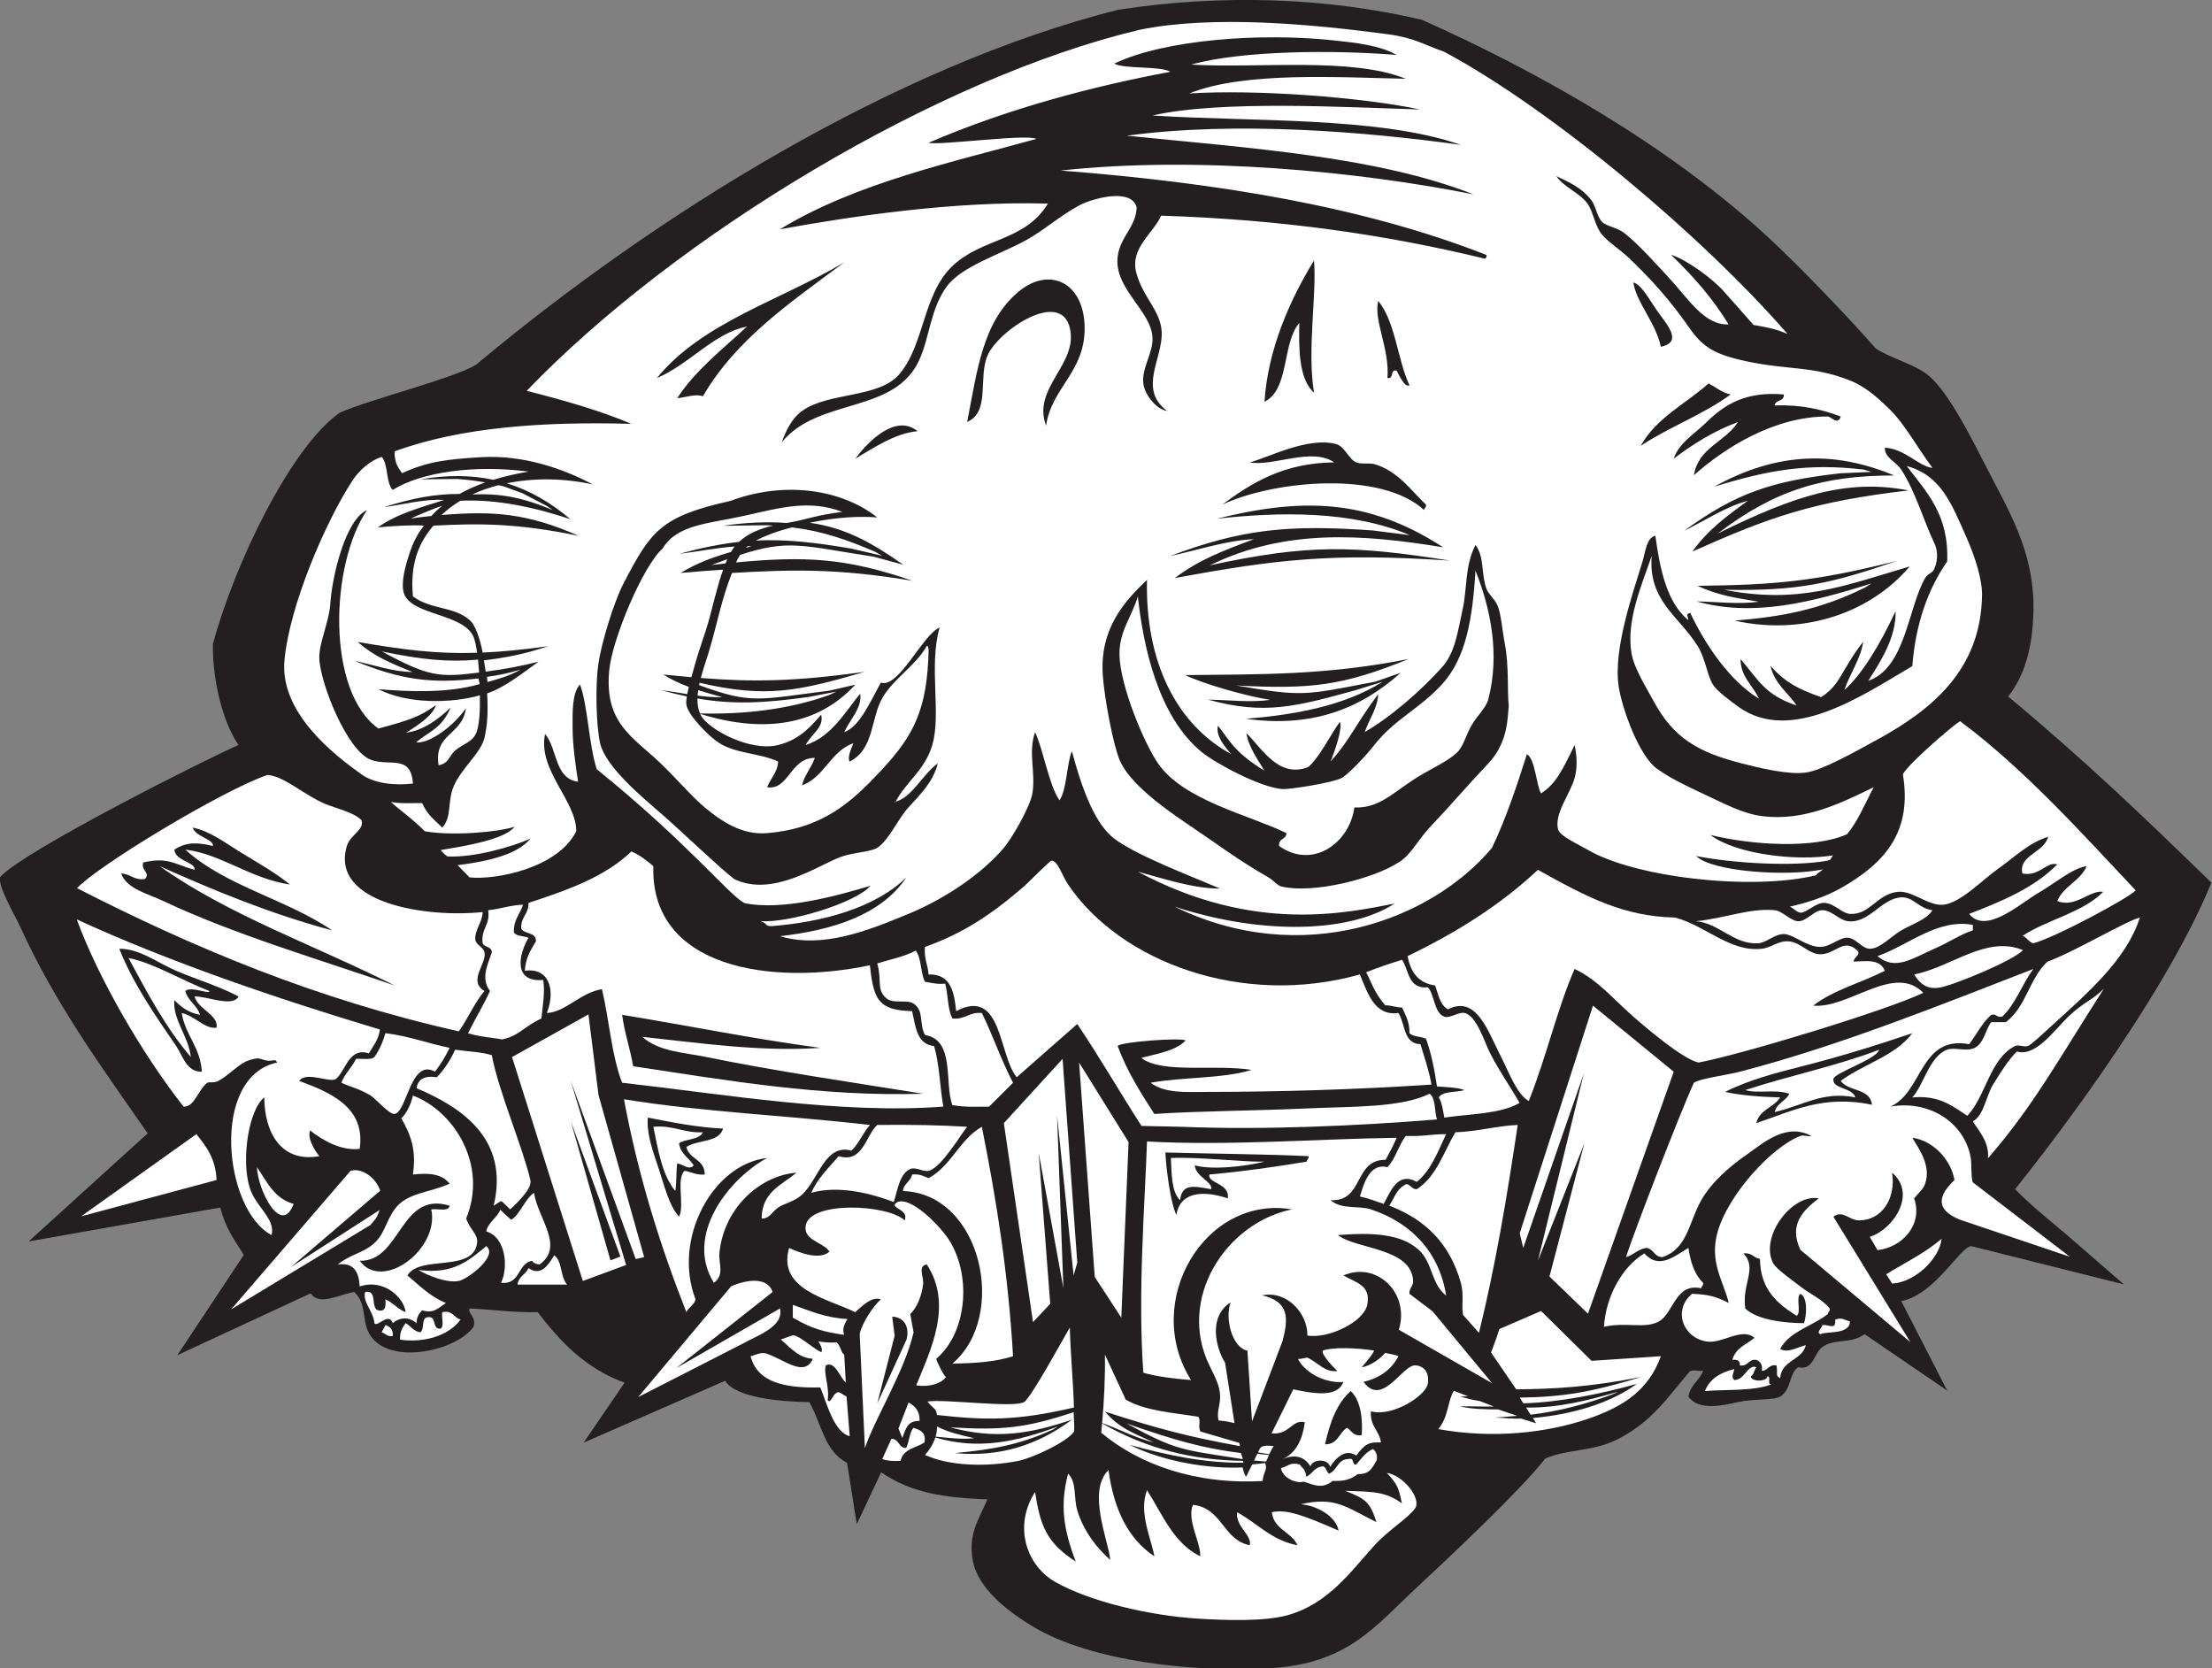 <?xml version="1.0" encoding="UTF-8" standalone="no"?>
<svg
   xmlns:dc="http://purl.org/dc/elements/1.1/"
   xmlns:cc="http://creativecommons.org/ns#"
   xmlns:rdf="http://www.w3.org/1999/02/22-rdf-syntax-ns#"
   xmlns:svg="http://www.w3.org/2000/svg"
   xmlns="http://www.w3.org/2000/svg"
   viewBox="0 0 786.813 593.413"
   height="593.413"
   width="786.813"
   xml:space="preserve"
   id="svg2"
   version="1.1"><rect x="0" y="0" width="786.813" height="593.413" fill="#808080" stroke="none"/><defs
     id="defs6" /><g
     transform="matrix(1.333,0,0,-1.333,0,593.413)"
     id="g10"><g
       transform="scale(0.1)"
       id="g12"><path
         id="path14"
         style="fill:#231f20;fill-opacity:1;fill-rule:evenodd;stroke:none"
         d="m 5377.07,1278.73 c 39.71,-40.34 75.66,-69.6 127.32,-112.64 l 163.15,-141.46 -408.01,102.3 C 5227.21,1120.85 5163.89,998.516 5073.44,980 l 122.5,-238.594 -220.43,150.449 c -36.39,-26.679 -80.92,-11.203 -112.64,-34.289 -23.03,-16.746 -23.44,-62.91 -63.67,-53.855 -25.06,-12.41 -17.62,-59.285 -48.97,-78.359 -17.42,-10.606 -71.05,-5.489 -112.63,-14.688 -38.95,-8.621 -104.57,-24.629 -132.23,14.688 4.86,31.054 29.38,42.461 39.18,68.566 -12.01,-1.273 -26.78,4.043 -35.68,-1.488 C 4447.91,720.723 4410.35,661.379 4321.21,613.809 4252.7,577.246 4183.57,586.66 4123.4,559.969 4055.45,472.684 3852.13,282.422 3780.61,216.047 3669.77,113.223 3597.13,12.422 3388.83,0.574 3177.89,-11.426 2910.84,20.234 2758.97,110.184 c -68.5,40.57 -150.33,103.078 -163.48,179.32 -12.22,70.801 16.36,106.582 39.17,161.609 -110.46,4.032 -203.63,16.414 -283.29,72.371 l -65.15,-138.57 -25.89,163.457 c -61.03,32.012 -67.16,102.77 -100.69,162.293 -71.11,0.703 -198.49,10.938 -224.23,57.02 L 1557.27,602.402 1666.71,762.52 c -103.2,37.168 -171.03,108.535 -231.85,188.105 -64.99,-1.328 -120.31,7.012 -181.19,9.785 -9.08,-9.394 19.26,-22.93 9.79,-48.965 -44.59,-63.738 -220.3,-103.269 -274.237,-24.492 -26.91,39.309 -7.043,82.324 -44.078,117.537 -42.942,-7.842 -93.973,-37.779 -116.122,-3.58 L 473.129,835.762 650.559,1103.2 c -27.942,45.52 -47.332,68.68 -62.903,126.56 L 76.25,1139.28 394.07,1427.64 C 272.754,1602.31 147.969,1772 53.871,1979.01 39.762,2010.05 -5.09,2084.63 0,2111.24 c 62.262,70.41 563.668,321.99 636.625,352.6 -41.023,58.68 -69.812,169.93 -68.555,269.34 59.059,218.6 209.114,526 337.903,617.04 76.632,35.38 338.627,100.68 371.367,134.13 469.93,392.06 1106.82,790.01 1705.88,941.22 278.26,42.68 556.55,33 810.98,-26.64 319.92,-142.75 658.28,-336.95 916.85,-573.69 89.65,-82.06 222.27,-221.22 293.99,-302.97 36,-24.81 101.13,-41.74 136.97,-69.21 51.47,-39.43 109.3,-151.51 151.82,-235.06 63.32,-124.46 135.47,-235.03 132.21,-396.67 -2.04,-100.58 -24.46,-173.61 -67.41,-228.13 204.12,-169.75 359.48,-318.69 542.42,-496.65 -135.03,-329.46 -475.85,-758.2 -523.98,-817.82 v 0" /><path
         id="path16"
         style="fill:#ffffff;fill-opacity:1;fill-rule:evenodd;stroke:none"
         d="m 3614.1,2297.34 c -13.08,-96.25 -112.56,-165.95 -200.78,-102.85 -2.75,20.72 19.24,16.67 19.57,34.28 -103.09,49.91 -274.16,86.96 -342.79,186.09 -37.44,54.09 -101.15,207.44 -102.83,288.94 -1.35,63.88 32.71,100.98 48.96,156.7 14.26,-130.72 53.16,-320.08 171.41,-416.25 35.19,-28.62 158.1,-95.24 215.47,-97.95 20.17,-0.95 133.35,16.97 156.71,29.39 17.25,9.18 64.24,58.54 86.78,87.4 55.29,70.8 122.38,97.3 182.7,164.33 63.43,70.51 80.09,175.53 88,301.64 40.69,-102.56 65.22,-222.74 34.28,-342.79 -5.86,-22.74 -28.36,-42.11 -44.06,-68.56 -16.11,-27.12 -21.52,-55.92 -39.18,-73.46 -25.29,-25.12 -74.32,-44.96 -117.54,-73.46 -56.52,-37.27 -94.43,-76.55 -156.7,-73.45 v 0" /><path
         id="path18"
         style="fill:#ffffff;fill-opacity:1;fill-rule:evenodd;stroke:none"
         d="m 4407.44,2968.24 c -9.69,-119.7 72.58,-160.03 122.42,-239.96 22.64,-36.3 25.43,-82.37 44.07,-107.73 10.09,-13.75 42.75,-38.66 63.67,-53.87 140.86,-102.47 332.24,29.65 465.23,107.73 9.14,114.91 42.35,205.78 93.05,279.14 5.25,126.06 -55.96,185.64 -107.74,254.65 91.66,-25.36 119.18,-99.45 161.61,-195.89 21.27,-48.36 39.55,-107.68 39.18,-146.9 -2,-201.27 -135.32,-308.2 -279.14,-386.88 -64.95,-35.54 -148.62,-82.59 -191,-88.15 -47.93,-6.29 -123.87,12.29 -171.41,24.48 -117.85,30.25 -181.83,68.08 -235.06,166.51 -20.7,38.31 -52.05,87.6 -58.77,127.33 -14.76,87.32 27.35,182.33 53.89,259.54 v 0" /><path
         id="path20"
         style="fill:#ffffff;fill-opacity:1;fill-rule:evenodd;stroke:none"
         d="m 5710.08,2003.51 c -35.33,-111.84 -139.81,-201.41 -230.18,-284.04 -22.32,-20.42 -60.68,-56.36 -68.55,-58.76 -10.69,-3.27 -25.45,4.4 -34.28,0 -67.38,-33.52 -77.54,-133.45 -127.32,-186.09 -39.75,25.56 -75,55.59 -146.92,48.97 29.92,31.47 45.55,110 93.05,127.33 21.05,7.67 50.21,-6.28 73.46,4.89 24.98,11.99 29.2,50.25 44.06,68.55 13.06,0 26.13,0 39.18,0 54.9,42.11 62.48,116.91 110.99,161.61 69.14,24.6 207.8,107.62 246.51,117.54 v 0" /><path
         id="path22"
         style="fill:#ffffff;fill-opacity:1;fill-rule:evenodd;stroke:none"
         d="m 5614.34,1814.23 c -121.08,-188.85 -189.44,-315.2 -309.57,-452.98 4.39,44.16 -28.19,77.44 -40.34,98.67 28.93,14.38 35.92,68.95 53.87,97.95 21.62,34.91 42.6,68.13 63.67,88.15 50.43,-15.04 100.1,57.53 137.11,93.04 40.39,38.75 67.15,45.47 95.26,75.17 v 0" /><path
         id="path24"
         style="fill:#ffffff;fill-opacity:1;fill-rule:evenodd;stroke:none"
         d="m 5132.21,1802.72 c -97.13,-46.74 -480.32,-163.23 -599.5,-186.09 -40.15,7.26 -142.24,94.37 -174.25,122.43 -55.12,48.33 -94.28,97.52 -156.7,127.33 -45.35,-102.63 -76.86,-239.84 -122.44,-352.6 -32.93,20.09 -51.06,73.7 -78.36,127.32 -31.8,62.52 -62.72,155.5 -137.11,117.54 -21.39,11.26 -25.82,39.49 -34.28,63.66 -44.49,6.13 -65.78,35.43 -73.46,78.35 130.04,62.58 248.38,136.87 347.7,230.17 132.44,-73.82 228.42,-124.2 365.78,-127.32 81.15,-21.13 147.58,-93.06 231.68,-83.26 26.72,3.13 44.69,22.75 73.46,19.59 31.5,-3.45 52.56,-34.54 83.24,-34.27 40.45,0.35 62.67,45 97.95,9.79 10.84,-10.77 -8.6,-16.27 -9.81,-29.39 25.59,-0.16 70.16,10.05 83.27,-24.48 -62.49,-32.21 -137.92,-51.46 -191,-93.04 95.82,-8.47 215.98,113.89 293.83,34.27 v 0" /><path
         id="path26"
         style="fill:#ffffff;fill-opacity:1;fill-rule:evenodd;stroke:none"
         d="m 5014.69,1650.92 c -7.76,-26.2 -120.74,-61.52 -122.44,-78.37 -2.74,-27.14 50.17,-21.73 58.77,-48.96 -86.78,17.67 -139.26,-21.59 -215.47,-39.18 5.41,23.96 29.72,29.04 39.18,48.97 -38.97,13.1 -83.34,-0.46 -117.54,9.8 116.64,38.42 245.54,64.59 357.5,107.74 v 0" /><path
         id="path28"
         style="fill:#ffffff;fill-opacity:1;fill-rule:evenodd;stroke:none"
         d="m 4280.1,911.445 c 4.35,77.473 46.46,159.085 107.73,195.895 39.36,-43.93 79.9,-7.46 117.54,14.67 5.68,-38.37 16.68,-71.47 39.18,-93.05 1.39,-7.89 -4.63,-8.42 -4.88,-14.67 -69.08,15.33 -73.3,-65.767 -112.64,-88.157 -37.15,-21.121 -89.41,-0.918 -146.93,-14.688 v 0" /><path
         id="path30"
         style="fill:#ffffff;fill-opacity:1;fill-rule:evenodd;stroke:none"
         d="m 4237.38,946.531 -102.75,99.169 93.1,355.46 -123.92,-313.42 122.42,499.51 -161.6,-465.24 -9.34,39.1 195.43,607.34 215.47,-176.31 -228.81,-645.609 v 0" /><path
         id="path32"
         style="fill:#ffffff;fill-opacity:1;fill-rule:evenodd;stroke:none"
         d="m 3854.06,1469.72 c -3.53,19.31 -6.07,39.62 -14.7,53.87 11.42,17.96 46.23,12.54 68.57,19.59 -20.08,7.65 -48.07,7.43 -73.46,9.79 -6.77,45.47 -15.35,89.13 -29.39,127.32 -13.4,6.18 -34.36,4.83 -44.06,14.69 0.82,30.23 -10.81,47.98 -19.59,68.57 -16.33,0 -28.77,5.84 -45.08,5.84 -30.1,35.09 -37.56,63.6 -50.94,88.15 30.02,11.8 60.98,22.67 96.02,33.33 18.51,-28.81 15.97,-78.69 68.55,-73.46 18.11,-18.13 16.21,-68.42 44.08,-78.35 14.92,-5.32 37.8,13.11 53.87,9.8 32.66,-6.75 53.63,-79.09 68.55,-107.75 28.93,-55.57 52.56,-86.45 78.36,-132.22 -50.33,-29.65 -131.05,-28.93 -200.78,-39.17 v 0" /><path
         id="path34"
         style="fill:#ffffff;fill-opacity:1;fill-rule:evenodd;stroke:none"
         d="m 4049.94,1450.13 c -29.31,-195.95 -59.04,-373.83 -103.4,-554.747 l -42.63,48.055 c -4.61,28.945 3.14,53.652 -5.78,85.522 -29.46,105.29 -95.53,169.61 -191,205.69 12.44,18.6 19.1,42.93 39.18,53.87 12.69,12.11 18.22,-10.57 34.3,-9.79 51.91,32.97 71.42,98.32 102.83,151.81 59.86,2.17 112.85,17.53 166.5,19.59 v 0" /><path
         id="path36"
         style="fill:#ffffff;fill-opacity:1;fill-rule:evenodd;stroke:none"
         d="m 3858.95,1425.64 c -22.15,-46.4 -40.16,-96.96 -78.34,-127.32 -51.2,28.24 -69.85,-25.56 -88.17,-58.77 -21.15,6.58 -40.51,15 -63.65,19.59 11.44,38.46 27.5,89.73 73.46,78.35 21.83,22.24 29.59,58.56 48.96,83.25 49.9,-1.48 63.44,4.67 107.74,4.9 v 0" /><path
         id="path38"
         style="fill:#ffffff;fill-opacity:1;fill-rule:evenodd;stroke:none"
         d="m 3834.47,1464.82 c -209.61,-16.94 -461.5,-28.59 -680.72,-19.59 l -107.73,2.3 c -58.7,91.36 -114.93,188.36 -171.39,271.94 l -161.61,-142.01 c -48.62,58.18 -38.43,241.54 -161.6,176.29 -5.31,51.82 -14.53,99.73 -73.46,97.95 -2.14,25.6 -12.6,42.9 -9.8,73.46 103.89,37.05 177.72,86.85 264.45,161.6 9.68,8.34 68.72,68.56 73.46,68.56 16.84,0 27.42,-39.01 44.07,-63.67 139.51,-206.6 464.61,-328.31 778.65,-239.95 20.59,-49.18 38.61,-111.7 102.83,-102.84 18.56,-28.78 12.7,-81.97 58.77,-83.25 10.39,-35.31 22.6,-68.81 29.38,-107.74 -200.81,-13.29 -402.21,-19.44 -602.35,-19.59 -48.24,-0.04 -109.53,-4.86 -146.91,24.48 85.49,15.72 192.01,10.42 269.33,34.29 -97.46,15.69 -238.92,-10.99 -294.41,31.97 31.62,9.42 90.55,16.83 118.12,46.38 -7.92,8.35 -173.06,-2.98 -181.19,-14.69 25.18,-67.88 61.47,-124.62 97.95,-181.2 117.35,7.9 265.69,8.3 406.47,14.7 119.92,5.45 250.49,1.28 328.1,39.17 16.76,-12.62 12.39,-46.38 19.59,-68.56 v 0" /><path
         id="path40"
         style="fill:#ffffff;fill-opacity:1;fill-rule:evenodd;stroke:none"
         d="m 2761.99,470.691 c 13.42,-85.418 28.18,-134.07 108.56,-185.437 -32.73,85.488 -42.58,150.437 -20.41,234.414 23.7,-23.027 14.4,-64.406 24.49,-97.941 16.58,-55.125 52.51,-101.082 88.14,-132.223 -5.53,53.582 -62.38,182.476 -4.89,239.961 14.13,-103.391 51.63,-183.418 122.43,-230.168 -6.58,41.726 -43.06,116.512 -19.59,176.297 41.43,-64.664 70.57,-141.637 142.01,-176.297 1.59,37.656 -36.28,95.437 -19.59,137.129 78.54,-7.988 79.69,-93.352 151.82,-107.746 6.04,28.312 -36.87,47.25 -34.28,88.144 54.52,-28.738 91.37,-75.113 161.61,-88.144 -16.1,36.156 -63.11,41.371 -68.56,88.144 39.86,9.239 89.51,-10.269 178.16,-48.972 -6.46,36.523 -55.82,66.882 -100.85,70.222 92.28,21.047 120.11,-7.265 201.83,-47.664 -16.46,53.098 -28.92,62.383 -83.18,83.391 76.76,-1.965 108.69,-2.746 151.21,-33.246 -9.26,44.258 -12.25,50.226 -39.94,81.156 43.18,-6.418 93.75,-68.93 74.74,-95.078 -19.66,-27.051 -70.72,-57.199 -107.73,-97.953 -63.87,-70.332 -122.38,-155.047 -230.18,-186.09 -61.7,-17.766 -166.85,-14.328 -239.96,-9.797 -132.95,8.262 -290.4,45.996 -381.97,97.949 -75.65,42.91 -113.09,147.129 -53.87,239.949 v 0" /><path
         id="path42"
         style="fill:#ffffff;fill-opacity:1;fill-rule:evenodd;stroke:none"
         d="m 3374.14,1352.19 c -51.44,-12.64 -139.26,-23.01 -186.09,-9.8 2.44,-30.28 47.81,-43.48 44.06,-63.66 -43.13,7.11 -77.89,17.69 -83.24,-29.39 -23.05,22.66 -22.29,69.14 -24.49,112.64 76.17,3.31 185.46,-10.84 249.76,-9.79 v 0" /><path
         id="path44"
         style="fill:#ffffff;fill-opacity:1;fill-rule:evenodd;stroke:none"
         d="m 2992.15,935.93 -70.9,108.64 -41.73,572.06 132,-212.25 -19.37,-468.45 v 0" /><path
         id="path46"
         style="fill:#ffffff;fill-opacity:1;fill-rule:evenodd;stroke:none"
         d="m 2864.84,1048.56 -44.08,426.06 16.78,-459.66 -65.84,360.44 30.78,-402.517 -45.99,-48.789 -77.75,530.936 156.71,171.4 39.18,-543.59 -9.79,-34.28 v 0" /><path
         id="path48"
         style="fill:#ffffff;fill-opacity:1;fill-rule:evenodd;stroke:none"
         d="m 2541.32,1503.09 c -21.92,58.9 7.78,174.26 -73.16,187 -16.18,31.38 -1.93,63.89 -29.38,83.26 -18.47,13.01 -54.38,-1.59 -73.46,14.68 -27.37,23.35 -11.46,48.2 -24.48,93.06 34.77,10.92 73.21,18.18 102.84,34.27 15.48,-20.42 12.45,-59.38 24.48,-83.25 17.18,-2.42 31.88,-7.31 53.88,-4.9 8.37,-29.16 6.11,-68.97 19.58,-93.05 34.23,-3.2 44.12,17.91 78.36,14.7 29.64,-60.14 52.2,-127.36 83.24,-186.1 l -64.09,-63.98 c -26.72,0.93 -55.69,-2.8 -97.81,4.31 v 0" /><path
         id="path50"
         style="fill:#ffffff;fill-opacity:1;fill-rule:evenodd;stroke:none"
         d="m 2703.22,833.086 c -45.49,-14.902 -101.79,-18.992 -161.6,-19.578 148.86,125.789 77.81,453.792 -132.22,460.322 2.12,20.74 20.78,24.92 24.48,44.07 20.06,2.11 31.38,-4.53 44.08,-9.79 60.33,32.72 82.64,103.45 142.02,137.12 38.69,-193.1 70.71,-392.88 83.24,-612.144 v 0" /><path
         id="path52"
         style="fill:#ffffff;fill-opacity:1;fill-rule:evenodd;stroke:none"
         d="m 2580.8,1445.23 c -15.64,-18.16 -68.77,-109.64 -102.84,-117.53 -14.29,-3.31 -34.5,11.16 -48.98,4.9 -29.18,-12.62 -34,-58.43 -44.07,-88.16 -64.91,24.73 -150.22,44.78 -220.37,24.49 17.76,39.38 46.99,67.27 73.45,97.95 64.7,-19.72 71.29,54.21 102.85,83.25 85.65,1.09 173.17,-0.58 239.96,-4.9 v 0" /><path
         id="path54"
         style="fill:#ffffff;fill-opacity:1;fill-rule:evenodd;stroke:none"
         d="m 2498.28,826.133 c 0.79,-5.735 20.51,-47.531 26.28,-48.301 -13.53,-18.488 -45.99,-27.891 -79.63,-22.473 37.69,93.274 98.96,214.414 28.13,322.591 -25.48,-3.86 -7.09,-34.17 -9.79,-53.87 -4.46,-32.478 -16.88,-61.971 -34.29,-78.357 l 8.83,-49.141 C 2414,793.191 2334.88,667.805 2307.92,587.898 l -13.9,304.915 c 7.47,31.437 36.91,74.832 56.61,92.089 -24.93,8.797 -51.44,-19.336 -68.56,-34.277 -74.18,36.211 -208.67,60.895 -176.3,171.385 23.45,-11.13 80.41,-34.43 107.74,-9.78 -18.4,26.32 -69.37,29.37 -63.66,68.56 9.79,67.26 217.98,58.06 264.44,14.68 12.05,32.56 -47.08,31.87 -19.58,48.97 36.24,14.08 106.93,-57.6 132.22,-93.05 66.17,-92.72 56.91,-252.55 -28.65,-325.257 z m -79.38,51.055 c 8.05,30.125 -2.64,59.656 -38.08,61.531 l 6.48,-51.012 -46.4,-180.648 78,170.129 v 0" /><path
         id="path56"
         style="fill:#ffffff;fill-opacity:1;fill-rule:evenodd;stroke:none"
         d="m 2517.13,1499.09 c -272.31,-20.81 -588.34,33.52 -857,63.67 -28.45,72.77 -34.31,168.11 -53.87,249.76 -57.74,-9.48 -97.82,-61.76 -146.91,-63.66 24.1,63.02 4.68,121.83 -58.76,112.63 1.62,34.28 15.95,55.87 29.37,78.35 1.48,25.95 -30.77,18.21 -39.17,34.28 -1.61,31 20.26,38.51 19.59,68.56 103.39,33.74 204.62,69.62 274.24,137.12 23.29,-9.36 40.79,-24.5 58.76,-39.16 -7.88,-272.16 313.78,-319.93 577.87,-264.47 3.56,-33.15 8.23,-70.64 23.84,-91.76 17.7,-23.92 48.43,-29.4 88.79,-30.66 9.35,-41.26 12.48,-88.72 58.76,-93.04 14.15,-47.9 15.34,-108.74 24.49,-161.62 z m -631.72,132.23 c -60.12,12.41 -127.09,14.11 -171.41,53.88 149.06,-15.82 315.32,-40.54 475.02,-29.39 -181.42,24.25 -352.01,59.35 -528.89,88.15 6.52,-48.99 21.31,-89.69 29.39,-137.12 250.19,-37.76 502.57,-81.72 773.75,-73.46 -189.87,30.44 -403.46,61.93 -577.86,97.94 v 0" /><path
         id="path58"
         style="fill:#ffffff;fill-opacity:1;fill-rule:evenodd;stroke:none"
         d="m 2321.25,1450.13 c -18.16,-21.03 -29.2,-49.16 -48.97,-68.56 -70.88,19.66 -87.02,-75.64 -132.22,-117.54 -19.98,-18.5 -47.99,-23.4 -63.67,-34.27 -16.42,-11.39 -22.64,-29.99 -44.07,-29.38 0.5,71.33 54.13,89.51 93.04,122.42 -103.52,-8.63 -195.59,-100.53 -205.67,-215.46 -2.42,-27.46 14.51,-56.99 -14.69,-78.38 -79.81,128.08 41.78,279.18 142.01,333.02 -144.94,-16.09 -253.22,-216.09 -190.99,-377.078 -3.68,-15.918 -18.66,-20.527 -24.49,-34.277 -69.24,175.605 -128.11,361.605 -166.5,568.055 207.6,-33.98 439.74,-43.45 656.22,-68.55 z m -592.56,19.59 c -3.74,-44.76 14.44,-92.28 29.38,-137.12 14.82,-44.46 26.25,-95.97 53.88,-127.33 15.74,29.96 -8.64,100.04 14.69,122.43 18.54,-2.67 30.59,-11.85 53.86,-9.8 0.3,41.11 -41.56,40.07 -48.97,73.47 29.34,19.63 86.75,11.19 97.95,48.96 -73.03,3.7 -136.38,17.07 -200.79,29.39 v 0" /><path
         id="path60"
         style="fill:#ffffff;fill-opacity:1;fill-rule:evenodd;stroke:none"
         d="m 2261.27,932.402 c -9.3,-17.871 -13.38,-21.855 -9.12,-42.297 -54.9,8.11 -85.41,16.145 -136.58,45.825 0,11.422 0,22.847 0,34.277 48.04,-17.246 89.06,-35.078 145.7,-37.805 v 0" /><path
         id="path62"
         style="fill:#ffffff;fill-opacity:1;fill-rule:evenodd;stroke:none"
         d="m 1875.61,1430.54 c -9.97,-21.05 -45.56,-16.47 -63.66,-29.38 4,-28.65 26.41,-38.87 39.18,-58.77 -12.66,-15.48 -30.7,4.91 -44.08,4.9 -2.73,-18.41 -1.1,-44.89 -4.9,-73.46 -35.01,41.72 -45.74,107.71 -58.77,171.4 53.77,4.8 80.92,-17.03 132.23,-14.69 v 0" /><path
         id="path64"
         style="fill:#ffffff;fill-opacity:1;fill-rule:evenodd;stroke:none"
         d="m 1718.89,1097.54 -22.44,-5.22 -173.44,475.35 147.72,-491.09 -115.48,-42.71 -188.95,597.45 203.95,113.77 26.8,-214.89 121.84,-432.66 z m -195.75,362.15 105.84,-370.96 26.56,10.24 -132.4,360.72 v 0" /><path
         id="path66"
         style="fill:#ffffff;fill-opacity:1;fill-rule:evenodd;stroke:none"
         d="m 1513.22,1024.08 c -44.08,0 -88.15,0 -132.22,0 2.5,21.97 21.83,27.13 29.38,44.07 34.2,-23.77 53.92,10.8 68.56,34.27 21.88,-15.66 15.53,-56.38 34.28,-78.34 v 0" /><path
         id="path68"
         style="fill:#ffffff;fill-opacity:1;fill-rule:evenodd;stroke:none"
         d="m 1439.76,1077.95 c -9.12,0.68 -16.37,3.22 -19.58,9.79 -40.22,-7.13 -30.32,-64.37 -83.26,-58.78 19.6,39.06 14.29,120.7 -39.18,137.13 3.97,23.79 30.02,37.16 37.17,57.77 l 28.86,-26.82 c 23.01,12.32 38.08,57.53 61.3,71.89 10.06,-68.32 82.31,-143.32 14.69,-190.98 v 0" /><path
         id="path70"
         style="fill:#ffffff;fill-opacity:1;fill-rule:evenodd;stroke:none"
         d="m 1444.66,1734.16 c -45.63,-20.57 -59.43,-46.66 -105,-55.84 -19.31,4.14 -53.88,5.8 -90.89,16.37 21.76,43.9 40.36,72.58 58.77,112.93 -25,33.19 -7.01,68.03 4.9,102.84 0.03,16.36 -19.67,12.98 -24.49,24.49 -5.06,39.34 20.78,47.77 14.69,88.14 32.65,3.28 58.4,13.43 93.05,14.7 -7.8,-24.85 -25.52,-39.78 -24.49,-73.45 6.38,-11.59 26.47,-9.46 39.18,-14.7 -26.36,-43.88 -42.04,-119.87 39.17,-112.64 5.04,-30.82 -1,-67.64 -4.89,-102.84 v 0" /><path
         id="path72"
         style="fill:#ffffff;fill-opacity:1;fill-rule:evenodd;stroke:none"
         d="m 1361.41,1224.85 -23.01,22.01 c -3.91,-0.15 -16.04,-9.22 -21.06,-12.21 42.58,179.53 -87.21,263.16 -205.68,313.42 3.32,24.43 21.23,34.27 53.86,29.39 20.18,20.63 36.16,45.45 48.97,73.46 32.78,-4.79 69.39,-5.71 97.95,-14.7 17.19,-94.34 82.53,-245.65 102.83,-333.01 5.51,-23.66 -36.89,-62.08 -53.86,-78.36 v 0" /><path
         id="path74"
         style="fill:#ffffff;fill-opacity:1;fill-rule:evenodd;stroke:none"
         d="m 1116.55,1063.25 c 94.44,-12.82 136.28,26.96 181.19,63.68 32.74,-26.59 -50.07,-88.56 -73.45,-93.06 -32.85,-6.32 -83.98,14.98 -107.74,29.38 v 0" /><path
         id="path76"
         style="fill:#ffffff;fill-opacity:1;fill-rule:evenodd;stroke:none"
         d="m 1292.85,1807.62 c -27.02,-31.74 -43.92,-73.62 -68.56,-107.74 -381.298,85.57 -709.739,223.98 -1018.61,381.98 52.457,57.94 386.269,260.53 507.941,302.13 43.336,-2.35 96.629,-52.8 153.172,-76.86 25.852,-11 80.008,-23.66 97.941,-44.08 8.043,-26.2 -30.254,-38.51 -39.171,-68.56 -45.891,-154.55 216.007,-192.07 362.387,-176.29 -0.66,-27.13 -21.93,-48.81 -19.59,-73.45 1.41,-14.75 21.18,-18.94 24.49,-34.29 6.42,-29.78 -45.39,-76.25 0,-102.84 z m -866.799,333.02 c 145.566,-65.03 294.316,-126.85 460.332,-171.42 -120.031,82.39 -286.016,118.83 -391.774,215.48 94.36,-10.84 173.411,-77.45 279.141,-93.05 -37.23,30.39 -84.309,57.04 -127.328,83.25 -43.527,26.53 -86.879,60.1 -132.223,68.56 6.989,-24.12 56.949,-31.08 53.871,-48.97 -42.14,10.15 -71.152,10.74 -102.84,-9.79 2.067,-30.66 58.028,-33.27 53.868,-53.87 -53.496,14.74 -71.086,35.11 -137.121,19.6 -5.985,-22.39 20.347,-27.2 4.894,-44.08 -30.191,-4.08 -38.199,14.03 -63.656,14.69 14.945,-41.19 70.152,-53.33 112.637,-73.45 187.625,-88.93 424.441,-158.55 617.038,-225.28 -209.273,105.78 -442.851,187.25 -626.839,318.33 v 0" /><path
         id="path78"
         style="fill:#ffffff;fill-opacity:1;fill-rule:evenodd;stroke:none"
         d="m 1199.8,1655.81 c -11.25,-23.03 -24.07,-44.49 -39.17,-63.67 -64.95,37.12 -74.44,-107.55 -107.74,-112.63 -13.86,-2.12 -51.35,41.58 -63.667,48.97 -31.356,18.86 -50.965,21.69 -78.356,34.28 9.492,24.79 28.137,40.42 39.184,63.67 16.625,1.32 39.699,-3.79 48.965,4.89 13.104,17.92 22.454,39.58 29.384,63.66 62.54,-7.64 113.18,-27.2 171.4,-39.17 v 0" /><path
         id="path80"
         style="fill:#ffffff;fill-opacity:1;fill-rule:evenodd;stroke:none"
         d="m 494.609,1807.62 c 6.832,-27.45 31.313,-37.24 39.176,-63.66 -30.656,5.26 -50.699,21.12 -68.555,39.18 -5.113,-50.85 37.762,-96.07 44.071,-151.82 -66.406,77.24 -116.238,171.06 -166.496,264.45 67.859,-13.77 144.656,-61.01 215.472,-88.15 4.426,-10.88 -48.019,13.71 -63.668,0 v 0" /><path
         id="path82"
         style="fill:#ffffff;fill-opacity:1;fill-rule:evenodd;stroke:none"
         d="m 3981.64,760.977 -248.96,142.714 c 30.25,97.119 -58.62,183.689 -147.97,144.869 32.83,-18.99 74.35,-25.8 63.67,-78.353 -9.34,-45.902 -103.71,-91.164 -159.67,-82.004 1.02,58.684 -54.12,120.867 -120.84,107.305 72.36,-16.629 70.8,-61.375 54.32,-122.422 l -81.25,-213.992 -12.27,188.765 c -40.82,8.332 -60.78,85.325 -44.86,128.743 -60.37,-37.793 -39.55,-121.512 -14.71,-161.153 l 25.02,-160.769 c -38.85,7.925 -8.03,2.644 -42.42,7 -5.92,21.984 4.67,40.371 4.12,64.961 -0.61,27.148 -13.2,50.488 -28.61,81.961 -86.57,176.925 42.77,379.968 220.39,416.248 -232.89,39.43 -401.12,-246.674 -269.36,-455.424 -45.15,3.816 -89.22,8.719 -127.32,19.586 -15.37,212.248 4.26,451.308 9.8,617.038 219.1,-12.12 461.17,7.09 666,9.8 -8.38,-20.99 -19.14,-39.61 -29.38,-58.77 -85.8,0.93 -57.36,-112.4 -146.91,-107.74 30.55,-26.14 74.45,-13.48 107.73,-24.49 105.43,-34.82 182.25,-111.91 200.79,-230.155 -41,32.015 -35.22,87.755 -73.46,122.435 -48.38,43.88 -127.79,46.05 -215.47,39.17 48.59,-38.33 196.82,-33.51 200.78,-122.43 0.63,-13.87 -11.07,-19.35 -9.78,-34.28 l 61.66,-46.719 158.96,-191.894 z m -530.6,-16.27 c 54.98,-11.453 117.85,-22.957 133.67,19.813 -40.75,-4.344 -98.44,18.429 -121.17,61.144 11.85,-0.164 20.54,4.395 25.37,3.27 24.47,-9.43 45.37,-40.067 79.96,-35.379 -21.94,20.488 -47.83,52.09 -36.94,55.332 29.52,8.75 86.33,6.375 133.42,-0.371 5.29,-0.754 -17.17,-28.418 -31.89,-45.071 27.63,4.719 54.31,27.539 62.65,38.489 15.63,-3.172 27.09,-5.196 35.51,-8.848 -18.32,-35.547 -49.76,-57.969 -93.05,-68.566 49.52,-68.094 103.23,44.511 137.13,44.082 20.94,-0.262 39.36,-15.887 34.28,-48.973 -4.96,-32.293 -95.64,-89.649 -151.82,-73.457 -2.95,-40.496 22.25,-50.117 26.78,-83.125 -32.44,1.308 -42.65,-3.938 -65.84,-35.086 -29.26,20.32 -56.85,-8.711 -69.92,-30.637 -1.99,20.469 -43.75,24.617 -52.62,1.934 -15.6,26.062 -40.92,32.937 -73.45,19.59 35.84,16.398 52.5,51.972 58.77,97.941 -30.57,7.918 -38.64,-25.293 -73.48,-29.375 -5.06,-0.598 -10.22,-0.754 -15.49,-0.59 l 58.13,117.883 z m 153.26,-4.668 c -37.29,-32.902 -55.78,-84.59 -68.56,-142.012 34.9,-0.636 37.19,31.375 58.77,44.063 12.35,-7.238 15.88,-23.281 39.16,-19.578 3.21,40.797 -2.36,93.172 -29.37,117.527 z m -494.61,636.621 c 1.93,-43.15 14.14,-136.34 29.37,-166.48 10.69,63.71 74.28,64.98 137.13,44.06 6.45,40.81 -54.92,39.67 -48.98,63.66 89.82,8.14 175.56,20.33 259.57,34.29 0.25,6.26 6.27,6.78 4.88,14.69 -108.96,5.28 -256.52,6.42 -381.97,9.78 v 0" /><path
         id="path84"
         style="fill:#ffffff;fill-opacity:1;fill-rule:evenodd;stroke:none"
         d="m 5396.66,1954.54 c 66.95,44.03 160.47,61.53 215.47,117.52 -33.87,6.39 -74.69,-44.24 -122.42,-24.47 16.87,40.26 61.25,53 78.34,93.05 -37.46,-5 -82.11,-44.29 -132.21,-73.47 -43.09,-25.09 -137.17,-110.33 -181.19,-53.87 88.49,33.93 174.43,70.41 235.06,132.22 -28.79,8.05 -47.58,-33.2 -93.05,-24.48 -11.41,48.96 57.99,55.09 68.55,97.93 -51.6,-15.78 -90.58,-55.19 -137.12,-88.14 -38.29,-27.09 -96.74,-88.32 -142.02,-93.04 -40.56,-4.24 -83,38.99 -122.42,34.27 -56.58,-6.75 -74.06,-62.15 -127.32,-58.76 -21.64,1.38 -41.23,28.48 -68.58,29.38 -19.53,0.66 -38.1,-18.52 -57.32,-25.41 -11.54,-4.13 -21.39,8.38 -33.77,15.56 38.14,8.22 91.45,24.22 135.18,49.03 117.96,66.92 191.3,149.7 165.93,303.94 14.2,27.71 128.21,126.09 152.66,141.96 0,-0.16 0.02,-0.32 0.02,-0.49 167.91,-124.16 326.99,-300.91 468.61,-451.32 -19.67,-20.97 -217.85,-127.08 -273.02,-141 -11.12,1.34 -20.02,18.71 -29.38,19.59 v 0" /><path
         id="path86"
         style="fill:#ffffff;fill-opacity:1;fill-rule:evenodd;stroke:none"
         d="m 2081.29,960.41 c 11.32,-48.379 -60.91,-72.117 -97.95,-93.047 l -280.4,-143.332 248.26,295.779 c 44.33,19 97.23,24.39 110.5,-15.32 l -257.02,-203.15 276.61,159.07 z m -1503.431,342.8 -361.332,-96.89 307.465,219.32 c 26.235,-32.53 51.738,-65.79 53.867,-122.43 z m 199.09,-231.86 235.851,151.76 c -7.85,-23.81 -11.85,-24.65 -24.359,-39.92 L 617.035,958.281 935.355,1327.7 c 30.961,9.38 68.355,-19.73 79.255,-52.97 L 776.949,1071.35 v 0" /><path
         id="path88"
         style="fill:#ffffff;fill-opacity:1;fill-rule:evenodd;stroke:none"
         d="m 2267.38,619.727 c -40.84,10.148 -59.24,82.011 -78.36,130.117 -91.89,-2.121 -167.85,11.699 -186.09,83.242 11.52,2.5 27.37,11.875 41.89,7.129 47.42,-15.52 101.93,-64.942 124.12,-14.035 -35.17,2.445 -53.61,23.261 -85.46,51.582 11.37,3.605 25.38,9.511 33.14,11.203 20.24,-2.676 53.49,-36.281 74.97,-44.922 4.05,5.84 -0.08,15.887 -7.7,28.691 7.79,-1.738 37.09,-5.011 47.61,-2.187 11.23,-7.199 13.6,-31.524 21.19,-32.57 l 4.22,-74.883 c -15.52,11.965 -28.43,58.625 -53.2,45.508 -7.16,-20.36 10.42,-58.047 4.9,-93.047 9.36,-10.301 12.17,17.023 27.06,21.465 4.96,1.476 16.88,-8.954 23.35,-11.668 l 8.36,-105.625 z m 186.5,40.859 c -32.67,0.019 -35.74,-19.004 -46.11,-45.496 l -10.33,25.144 27.06,69.325 c 16.77,-9.344 30.03,-22.223 29.38,-48.973 v 0" /><path
         id="path90"
         style="fill:#ffffff;fill-opacity:1;fill-rule:evenodd;stroke:none"
         d="m 4730.64,759.629 c -46.81,-20.508 -122.57,-14.57 -181.19,-19.59 12.76,32.949 41.76,49.649 78.36,58.77 -1.52,-11.446 -9.59,-20.235 0,-29.383 28.6,0.387 36.39,43.543 58.75,34.285 -5.72,-7.332 -6.07,-20.039 -14.68,-24.492 0.42,-14.715 43.65,-14.715 44.08,0 12.99,1.562 -4.59,-27.442 14.68,-19.59 z M 2466.84,602.883 c -22.71,-14.844 -57.7,-17.406 -63.66,-48.977 -18.92,-0.968 -36.09,-0.176 -48.98,4.895 l 24.49,53.875 c 21.13,-0.098 18.04,-24.406 39.18,-24.492 8.65,15.828 8.32,40.656 19.59,53.867 17.28,-5.567 34.36,-11.336 29.38,-39.168 z m 1206.95,-47.207 c -13.3,-21.828 -18.3,-37.582 -50.82,-37.129 -19.28,-14.438 -33.81,-18.988 -66.8,-18.164 -29.88,-23.735 -51.6,-9.399 -77.87,-1.945 -18.75,-6.008 -55.29,9.218 -60.08,35.925 22.78,6.621 22.76,16.25 50.32,9.914 5.48,-10.586 14.04,-8.515 17.3,-32.91 18.93,9.922 20.76,26.024 45,27.891 8.34,-3.086 8.73,-14.793 15.37,-19.59 22.17,7.488 22.17,39.187 53.18,39.18 15.75,4.304 6.72,-16.153 19.59,-14.7 16.76,19.614 26.47,33.301 44.65,41.235 12.64,-9.973 11,-22.629 10.16,-29.707 v 0" /><path
         id="path92"
         style="fill:#ffffff;fill-opacity:1;fill-rule:evenodd;stroke:none"
         d="m 1087.17,1048.56 c 32.09,-26.67 60.74,-56.775 102.84,-73.455 -20.41,-12.976 -32.31,-29.265 -63.67,-19.589 -7.94,-8.379 -14.82,-17.821 -14.68,-34.278 -20,16.992 -43.68,16.992 -63.67,0 -10.23,31.262 -41.25,-12.5 -48.974,0 -2.043,31.575 -32.871,57.219 -24.485,83.252 34.119,6.37 13.321,-42.177 34.279,-48.974 20.81,-4.493 20.91,11.742 19.59,29.386 20.59,-8.8 32.61,-26.164 53.87,-34.277 -3.67,38.438 -58.23,90.445 -122.43,68.555 -2.223,36.95 -13.735,64.62 -58.766,58.77 32.934,25.49 61.543,29.61 88.149,48.98 37.357,27.17 37.457,61.41 63.667,97.92 32.58,45.42 91.58,43.38 146.91,68.58 -21.4,26.86 -55.3,29.03 -97.94,24.47 9.4,66.46 -5.06,104.11 -31.12,150.37 10.18,7.32 25.02,32.71 31.12,60.21 108.11,-40.14 201.27,-184.1 142.02,-328.1 10.04,-29.33 31.6,-41.87 29.38,-63.67 -8.38,-82.06 -152.95,-32.02 -186.09,-88.15 z m -39.18,-161.607 c -15.41,-2.344 -19.14,6.973 -29.38,9.797 2.54,7.254 7.24,12.344 9.79,19.598 12.07,-4.266 21.24,-11.426 19.59,-29.395 z m 181.19,44.082 c -30.56,-42.156 -94.44,-62.871 -161.6,-53.879 -1.43,21.02 6.81,32.364 14.69,44.082 13.86,-7.359 20.86,-21.582 39.18,-24.488 10.8,7.145 3.88,32.027 14.69,39.18 32.86,10.008 13.99,-31.719 39.18,-29.387 11.11,5.207 1.86,30.781 4.89,44.082 28.68,5.82 30.43,-15.281 48.97,-19.59 z M 959.84,1087.74 c 60.39,-83.38 213.71,31.1 191,137.11 16.97,2.63 46.44,-7.26 48.96,9.8 -132.8,40.96 -129.55,-149.98 -239.96,-146.91 v 0" /><path
         id="path94"
         style="fill:#ffffff;fill-opacity:1;fill-rule:evenodd;stroke:none"
         d="m 5156.7,2023.09 c -16.43,-25.48 -50.24,-34.94 -83.26,-53.87 -25.47,-14.59 -56.37,-48.7 -83.24,-48.97 -21.47,-0.19 -36.49,27.22 -58.77,29.39 -21.66,2.11 -46.86,-24.12 -73.46,-24.48 -36.66,-0.5 -72.54,34.23 -97.95,34.27 -25.72,0.05 -45.18,-22.98 -68.56,-24.48 -65.31,-4.21 -104,54.17 -166.5,58.76 77.6,7.51 144.08,35.72 210.59,29.38 21.56,-2.04 42.67,-29.57 63.65,-29.38 22.13,0.22 41.56,29.27 63.67,29.38 25.02,0.14 44.63,-26.7 68.56,-29.38 56.71,-6.35 89.12,61.35 142.01,63.67 33.4,1.46 45.37,-29.64 83.26,-34.29 z m 241.33,-106.37 c -20.69,-25.59 -186.1,-95.03 -224.18,-100.38 -24.24,-3.41 -45.78,2.51 -66.14,35.36 100.61,19.69 191.39,105.03 290.32,65.02 z m -133.6,67.2 c 0,-4.91 0,-9.8 0,-14.7 -30.11,-9.13 -62.95,-31.44 -102.83,-48.97 -59.47,-26.1 -104.61,-59.59 -151.81,-19.59 80.76,27.55 160.25,101.14 254.64,83.26 v 0" /><path
         id="path96"
         style="fill:#ffffff;fill-opacity:1;fill-rule:evenodd;stroke:none"
         d="m 4804.1,1117.13 c -31.81,67.85 7.83,105.13 48.97,137.11 -69.57,13.26 -156.98,-99.74 -122.43,-171.4 8.34,-17.31 52.45,-47.05 73.46,-63.66 26.76,-21.145 59.2,-34.25 78.36,-58.77 1.37,-7.91 -4.63,-8.43 -4.9,-14.687 -40.94,-32.508 -101.31,-45.606 -127.33,-93.047 19.59,-12.863 49.36,5.996 68.56,9.793 -10.63,-41.61 -65.27,-39.199 -68.56,-88.153 -14.02,7.188 -5.48,12.989 -9.8,34.286 -21.37,3.418 -21.78,-14.137 -39.16,-14.684 2.62,17.312 -4.16,25.223 -14.71,29.383 -22.32,2.746 -20.7,-18.465 -44.06,-14.699 1.46,12.902 -6.78,16.066 -19.59,14.699 7.38,31.789 37.5,40.847 58.77,58.758 -33.73,29.25 -85.18,-16.289 -127.34,-9.793 -64.09,9.863 -91.06,84.035 -39.16,127.324 44.29,-1.785 63.86,-7.129 97.93,-24.485 -14.15,58.655 -53.11,109.775 -29.38,190.985 29.41,100.68 145.39,226.36 220.37,254.65 9.44,3.56 21.51,-2.71 29.38,0 -68.03,36.61 -128.69,-19.44 -171.39,-48.96 -43.91,-30.36 -94.47,-73.23 -122.42,-122.44 -33.4,-58.75 -35.8,-128.03 -102.85,-151.8 -23.32,-0.48 -23.23,22.47 -44.09,24.47 -22.77,-3.33 -33.16,-19.05 -53.86,-24.47 18.81,60.73 147.73,393.55 181.21,465.22 15.02,10.99 88.1,20.48 122.42,29.38 271.84,70.49 547.89,183.32 783.54,274.25 -30.2,-40 -47.19,-93.2 -83.25,-127.33 -14.98,-3.55 -14.41,8.45 -29.39,4.9 -24.12,-21.58 -39.18,-52.24 -58.75,-78.35 -132.21,24.43 -123.85,-129.63 -210.59,-166.52 109.79,19.09 202.89,-48.48 215.47,-142.01 1.51,-11.15 -0.08,-48.58 4.61,-59.87 l 259.24,-198.78 -295.1,99.52 c -47.09,20.24 -70.96,50.23 -12.83,105.26 -11.21,60.85 -62.93,106.49 -112.62,112.64 16.97,-28 51.13,-74.55 34.28,-122.42 -5.78,-16.4 -17.54,-24.3 -29.4,-39.19 23.87,-68.03 -29.14,-130.24 -97.61,-138.13 l -20.76,35.46 c 60.39,18.12 127.63,113.31 59.62,171.23 10.51,-67.14 -25.52,-126.88 -88.16,-127.33 -26.23,-0.18 -43.12,28.92 -68.55,9.8 l 205.5,-334.54 -293.65,246.4 z m 132.23,-190.997 c 0.19,-36.778 -65.55,-25.918 -78.36,-34.278 -13.3,4.454 4.98,17.157 4.9,24.493 19.61,1.191 36.6,-14.461 34.28,14.687 20.98,5.762 19.96,-0.359 39.18,-4.902 z m 112.79,100.807 -16.01,24.82 c 50.72,30.88 104.19,57.01 148.08,94.74 -6.97,-55.52 -72.71,-116.43 -132.07,-119.56 z M 4809,1606.84 c -71.01,-17.99 -143.75,-36.99 -205.68,-68.56 44.26,-9.62 94.59,-13.14 146.91,-14.69 -16.85,-27.23 -55.54,-32.61 -63.67,-68.56 94.98,31.6 178.56,76.54 308.54,48.97 -4.08,44.91 -63.3,34.65 -83.26,63.67 60.89,45.19 145.7,66.5 190.99,127.31 -93.44,-31.83 -193.18,-62.64 -293.83,-88.14 z m -4.9,-607.25 c -12.79,-10.07 3.46,-49.16 -9.78,-58.77 -51,32.285 -97.09,69.42 -97.95,151.82 -16.9,2.69 -21.68,17.49 -44.08,14.7 38.2,-40.55 -4.95,-80.64 4.9,-146.93 32.22,-31.476 108.71,-39.148 156.7,-39.172 7.24,21.797 10.17,68.813 -9.79,78.352 v 0" /><path
         id="path98"
         style="fill:#ffffff;fill-opacity:1;fill-rule:evenodd;stroke:none"
         d="m 1013.71,1704.77 c -3.39,-27.61 -18.108,-43.91 -29.39,-63.66 -53.172,17.15 -60.519,-44.77 -88.144,-68.56 -18.891,-10.38 -78.637,21.64 -97.946,-4.88 81.317,-30.32 177.958,-69.34 161.61,-181.21 -48.766,-6.55 -99.856,23.19 -132.223,48.98 -8.191,-21.32 11.629,-52.42 24.485,-68.56 -99.582,-17.95 -146.172,59.49 -146.911,156.71 -40.117,-31.07 -62.558,-162.12 -39.175,-239.96 15.57,-51.87 69.566,-82.78 58.757,-127.33 -127.644,66.48 -164.761,422.24 14.696,460.33 -3.926,10.97 -11.539,3.58 -24.489,4.89 -21.687,2.21 -18.64,12.52 -53.863,0 -23.34,-8.28 -51.359,-39.52 -78.359,-53.85 -11.742,-6.25 -25.91,-2.27 -29.379,-4.91 -25.152,-19.11 -34.488,-65.64 -63.66,-63.67 -112.789,143.87 -227.934,344.56 -284.86,499.36 247.364,-113.41 531.356,-210.41 808.851,-293.68 z M 783.547,1239.55 c -33.055,-87.91 -95.461,36.14 -97.945,97.94 26.726,-38.56 46.378,-84.21 97.945,-97.94 z m -313.418,621.94 c -50.399,21.65 -98.086,59.35 -151.813,58.76 37.743,-95.5 98.09,-180.97 151.813,-259.54 17.273,-25.26 27.394,-69.69 68.559,-68.57 -4.11,66.09 -43.86,96.53 -53.875,156.72 34.257,-7.24 62.785,-44.05 93.046,-39.18 5.895,34.45 -49.089,48.25 -58.761,83.26 34.117,1.02 102.047,-29.91 117.527,0 -53.5,28.21 -111.012,44.72 -166.496,68.55 v 0" /><path
         id="path100"
         style="fill:#ffffff;fill-opacity:1;fill-rule:evenodd;stroke:none"
         d="m 4842.95,1151.36 c 64.69,-73.02 129.39,-146.03 194.1,-219.036 -67.42,61.016 -134.8,122.036 -202.21,183.046 -1.54,10.69 -7.91,17.48 8.11,35.99 v 0" /><path
         id="path102"
         style="fill:#ffffff;fill-opacity:1;fill-rule:evenodd;stroke:none"
         d="m 4985.29,2635.23 c 34.36,52.8 75.02,118.07 72.91,185.73 -41.23,-88.51 -90,-169.58 -136.58,-210.21 14.18,42.05 43.85,83.88 50.2,128.71 -61.21,-79.08 -58.66,-112.97 -112.15,-147.82 -72.4,24.45 -105.12,49.04 -135.2,83.43 10.37,-47.2 46.29,-71.25 69.85,-105.73 -82.64,27.6 -98.68,63.09 -149.65,124.04 -0.61,-46.34 31.15,-68.08 48.92,-105.73 -77.57,46.49 -143.53,144.5 -183.32,228.78 -14.23,-4.26 -5.5,-7.33 -4.9,-19.59 -57.32,47.16 -75.45,133.5 -88.14,225.27 -23.48,-4.51 -26.33,-42.35 -34.28,-68.56 -25.39,-83.61 -78.48,-233.51 -63.67,-333 8.85,-59.46 54.49,-186.39 102.85,-220.38 35.72,-25.11 69.96,-41.66 125.78,-67.83 56.56,-26.52 102.32,-51.32 153.16,-58.04 113.48,-15.02 212.35,35.19 298.91,76.91 -27.28,-51.13 -43.07,-92.17 -71.6,-125.53 -88.63,-39.16 -252.13,-29.18 -364.24,-1.81 67.31,-51.41 228.36,-70.63 327.25,-54.44 -13.87,-18.34 -2.37,-9.44 -16.16,-14.41 -92.69,-16.38 -255.13,-6.22 -349.04,12.69 41.6,-42.16 243.69,-55.58 338.11,-35.59 -11.86,-10.39 -11.72,-8.04 -19.42,-16.16 -175.45,-41.45 -484.96,-4.65 -608.84,68.74 -23.99,14.19 -73.6,35.82 -78.36,53.86 -11.04,41.83 31.79,93.76 44.08,137.13 7.2,25.52 6.89,55.78 0,88.15 -34.34,-70.82 -50.96,-104.04 -89.59,-129.05 -13.09,22.83 -15.22,91.17 -37.76,104.55 -26.91,-84.96 -55.95,-172.07 -93.16,-249.88 -160.84,-192.17 -506.74,-323.18 -847.32,-156.72 235.35,-76.83 467.96,-69.72 587.34,8.08 -127.15,-24.39 -374.39,-81.14 -685.04,85.12 62.27,-16.51 146.9,-45.47 219.12,-45.07 -71.21,30.81 -224.22,88.52 -282.64,133.78 -47.69,36.96 -81.46,117.41 -112.48,232.77 -13.95,-33.4 -13.39,-103.44 -33.14,-131.02 -28.13,40.43 -43.07,135.19 -65.1,181.72 -19.4,-55.59 2.77,-109.12 -7.48,-165.07 -6.4,-34.92 -53.52,-117.15 -75.77,-143.45 -56.55,-66.87 -152.44,-134.12 -254.65,-176.3 -105.38,-43.48 -227.64,-93.77 -342.8,-59.52 139.34,15.97 269.06,55.5 337.46,156.85 -84.85,-82.37 -224.94,-119.06 -358.47,-129.88 -21.65,-0.51 -9.08,5.94 -30.76,13.4 73.37,-6.25 253.58,48.05 293.41,94.19 -88.03,-26.28 -234.87,-67.47 -336.44,-46.25 -42.64,22.68 -150.01,159.75 -394.1,357.27 -20.88,62.98 -24.33,174 -44.89,226.08 -21.62,-23.98 -19.46,-74.6 -19.59,-112.63 -0.17,-50.67 8.52,-105.59 14.69,-146.91 -63.57,8.24 -54.8,88.85 -88.15,127.32 -20.11,-96.5 83.73,-178.07 83.25,-259.55 -50.07,-99.82 -217.75,-130.33 -284.7,-122.95 l -32.02,32.54 c 65.9,8.36 156.97,24.32 194.29,70.82 -49.06,-22.06 -153.09,-51.56 -222.15,-47.39 -0.89,2.15 -6.7,3.97 -17.51,16.98 58.18,9.24 171.99,27.6 197.43,62.15 -46.18,-15.03 -168.86,-24.8 -239.43,-12.09 -36.52,36.45 -58.71,49.66 -90.35,77.97 32.48,-4.9 50.01,-2.44 83.08,-2.86 15.16,-32.18 30.03,-41.89 53.87,-65.38 25.92,29.41 13.36,66.89 29.38,107.75 19.02,48.45 73.79,90.73 83.26,132.22 7.84,34.35 9.79,69.6 7.04,118.22 47.61,15.95 93.07,53.14 137.38,84.72 -48.28,-12.41 -91.82,-20.16 -141.27,-26.74 -1.35,11.54 -2.95,19.31 -4.79,30.2 50.5,5.85 108.21,16.02 171.18,37.65 -67.23,-9.2 -123.39,-14.69 -174.36,-16.94 -8.24,40.89 -20.05,73.63 -34.36,86.3 -43.03,38.09 -101.99,26.76 -151.81,63.66 -7.62,82.45 12.29,139.22 54.66,188.68 120.4,6.46 224.15,6.83 387.37,-27.15 -138.09,61.18 -229.71,66.77 -365.91,55.49 15.11,14.31 32.02,27.01 50.42,38.06 96.46,5.14 202.12,-18.54 293.53,-49.07 -52.46,44.47 -108.29,76.87 -169.77,95.74 72.49,14.89 152.78,13.73 229.62,-3.02 -78.28,41.68 -185.6,79.5 -298.72,72.64 -91.2,-5.54 -142.06,-11.59 -210.26,-42.6 -12.17,17.21 -20.11,28.52 -19.91,58.11 178.53,65.6 402.26,79.84 631.73,73.46 -85.93,36.5 -181.66,63.2 -279.14,88.14 400.22,416.53 1098.91,836.04 1636.04,963.42 197.11,40.06 463.52,14.26 658.99,-11.64 73.51,-9.73 94.18,-26.33 153.65,-47.4 291.95,-156.54 693.38,-496.54 915.66,-752.56 -37.63,15.38 -54.04,17.09 -90.68,23.92 -21.05,24.36 -56.48,63.57 -77.66,87.77 -32.69,37.4 -102.69,87.1 -142.38,99.53 66.9,-65.43 111.64,-118 153.48,-185.79 -64.94,-2.94 -107.03,68.2 -161.08,126.38 -38.49,41.44 -80.54,88.66 -117.52,117.53 -18.28,14.27 -47.73,18.15 -58.77,29.39 -14.49,14.76 -16.34,42.33 -29.39,58.76 -27.23,34.3 -58.42,46.8 -93.03,63.66 20.92,-30.64 61.37,-43.59 83.25,-73.46 15.37,-20.97 19.23,-59.38 39.17,-83.25 16.39,-19.61 48.34,-39.54 73.46,-63.66 56.97,-54.75 107.56,-110.53 156.7,-181.19 37.03,-53.23 65.98,-73.82 155.67,-92.82 113.08,-23.95 177.96,-11.64 277.85,-52 44.22,-17.86 80.41,-53.62 104.35,-76.84 38.77,-37.6 77.29,-107.63 113.46,-155.43 -36.97,3.89 -73.01,51.04 -127.32,53.87 0.21,-28.01 28.98,-35.81 44.06,-58.76 37.2,-56.57 60.04,-137.39 88.16,-195.89 6.99,-14.56 12.21,-39.22 0,-68.56 -4.92,-11.78 -17.56,-12.47 -24.49,-24.48 -45.86,-79.41 -52.23,-240.4 -151.82,-274.25 z m -3684.61,-3.39 c -0.54,7.57 -0.48,6.47 -1.24,13.96 30.82,4 57.26,9.75 89.09,19.06 -27.95,-16.18 -56.75,-24.18 -87.85,-33.02 z m 1861.66,18.55 c 199.79,2.48 373.93,-1.2 596.35,42.97 -177.38,-72.18 -260.49,-80.88 -459.49,-70.76 179.22,-30.33 180.53,-26.24 371.39,10.45 22.4,7.87 44.82,15.74 67.22,23.59 -113.14,-100.91 -243.24,-146.4 -413.1,-122.8 121.64,9.86 259.8,32.37 364.86,98.87 -23.52,-7.35 -47.03,-14.7 -70.55,-22.05 -157.73,-43.37 -243.32,-67.9 -395.58,-25.66 53.65,-0.75 112.22,-8.32 165.92,-0.73 -65.63,10.5 -174.48,41.57 -227.02,66.12 z m 1367.19,238.26 c 199.81,2.48 307.48,9.87 533.09,66.7 -179.96,-61.88 -264.59,-80.81 -461.94,-77.29 199.5,-38.78 319.93,10.53 495.2,62.23 -110.49,-130.18 -292.58,-183.9 -467.25,-144.46 128.13,10.38 230.26,29.69 348.5,88.5 5.45,3.46 10.9,6.92 16.37,10.37 -158.34,-49.49 -314.16,-90.32 -466.14,-47.72 53.66,-0.75 112.23,-8.31 165.92,-0.73 -65.64,10.5 -111.19,17.85 -163.75,42.4 z m -13.67,91.39 c 205.8,91.71 319.55,132.91 576.99,163.11 -167.71,32.56 -308.53,-16.21 -509.02,-114.88 152.77,116.27 281.8,154.87 470.6,154.79 -157.07,65.78 -310.89,63.62 -480.15,-29.87 143.08,43.94 248.32,63.3 398.04,45.69 7.19,-2.1 14.4,-4.19 21.59,-6.29 -27.5,-1.21 -55,-2.42 -82.48,-3.63 -181.22,-20.46 -277.6,-51.39 -417.15,-153.39 54.63,26.55 111.09,64.68 169.63,79.95 -62.37,-45.5 -105.63,-77.14 -148.05,-135.48 z m -1380.9,-70.59 c 269.94,49.46 416.84,67.49 734.12,46.51 -256.91,40.27 -375.41,44.75 -640.62,-12.59 200.5,98.06 406.77,83.33 622.61,48.02 -202.18,131.26 -378.28,131.99 -603.96,76.34 165.39,18.15 358.71,22.38 514.77,-43.85 -33.4,4.21 -66.8,8.43 -100.2,12.65 -223.13,15.56 -346.64,4.18 -539.28,-68.4 72.17,15.29 149.38,41.58 223.54,45.03 -86.08,-32.34 -145.8,-54.86 -210.98,-103.71 z m -1874.5,223.09 c 21.85,10.14 45.24,18.36 69.7,24.64 4.3,-0.95 8.68,-1.94 13.18,-2.97 16.72,-6.09 33.45,-12.17 50.18,-18.26 21.93,-11.41 43.84,-22.81 65.76,-34.21 5.29,-3.67 10.6,-7.34 15.9,-11 -84.44,35.14 -140.32,44.46 -214.72,41.8 z M 2468.57,569.648 c 10.73,12.247 21.39,28.106 27.29,46.524 115.92,-34.051 217.02,-11.152 327.13,29.375 -4.33,-2.688 -8.66,-5.391 -12.99,-8.086 -89.26,-40.813 -163.54,-53.789 -262.64,-62.871 121.8,-11.281 221.1,21.289 313.23,89.297 -114.16,-38.875 -205.47,-52.91 -324.84,-20.567 138.48,-8.406 200.56,-1.98 329.11,40.379 0.6,-21.14 2.44,-34.988 1.4,-51.695 -20.4,-28.91 -112.49,-70.863 -148.35,-78.047 -83.53,-16.777 -184.32,-14.492 -249.34,15.691 z m 28.02,48.868 c 2.5,8.496 3.97,17.519 3.96,26.972 29.92,-15.371 59.31,-22.101 99.13,-31.152 -33.95,-3.992 -69.29,1.203 -103.09,4.18 z m 3.57,57.754 c -1.7,18.273 -9.14,15.457 -25.28,35.898 45.92,7.312 228.65,-17.715 257.73,-1.504 18.88,11.738 103.19,166.766 122.12,199.031 1.6,-65.625 9.02,-145.261 11.03,-213.504 -155.35,-36.062 -235.01,-34.265 -365.6,-19.921 z m 898.45,-83.145 c -4.65,-7.117 -8.36,-14.199 -11.73,-21.57 -10.26,1.621 -20.22,3.242 -29.95,4.863 l 4.65,9.539 c 5.45,11.172 24.79,8.379 37.03,7.168 z M 3386,569.609 c -2.52,-5.625 -4.89,-11.445 -7.35,-17.589 -10.74,0.918 -21.48,1.835 -32.24,2.753 l 8.73,17.95 c 9.96,-1.051 20.23,-2.078 30.86,-3.114 z m -8.89,-21.386 c -0.25,-0.672 -0.53,-1.348 -0.8,-2.024 6.78,-16.082 -5.33,-21.511 -7.07,-46.121 -181.31,-10.012 -329.94,44.949 -430.64,128.762 0.82,8.445 1.57,16.406 2.31,24.93 121.86,-69.329 243.29,-97.813 376.08,-99.981 0.31,-1.668 0.61,-3.32 0.9,-4.973 -105.25,-0.828 -202.64,20.149 -304.12,47.895 90.68,-44.68 209,-64.492 302.25,-60.441 3.22,-17.969 8.88,-25.715 9.92,-23.555 l 15.45,31.719 c 11.97,0.937 23.88,2.207 35.72,3.789 z M 2941,654.773 c 5.22,60.118 8.27,121.809 7.39,182.61 l 55.59,-120.086 c 51.96,-30.664 130.69,-35.363 193.85,-45.813 7.42,-13.789 -1.64,-20.089 4.9,-39.179 l 102.68,-30.047 c 1.5,-0.442 1.58,1.051 3.79,-9.153 -136.84,24.754 -221.19,46.922 -360.43,92.149 36.62,-43.594 75.27,-56.922 129.75,-82.07 -46.29,10.625 -92.72,35.871 -137.52,51.589 z m 370.56,-80.078 c 1.19,-5.957 3.38,-9.605 4.59,-16.199 -162.83,25.77 -174.18,21.238 -310.13,95.117 128.9,-44.851 203.16,-66.086 305.54,-78.918 z m 32.56,-24.644 0.33,0.691 c 1.12,-0.117 2.23,-0.242 3.34,-0.371 -1.23,-0.109 -2.44,-0.215 -3.67,-0.32 z M 4431.91,833.086 C 4398.59,740.918 4330.8,698.32 4238.65,666.465 c -111.25,-38.457 -256.56,-54.063 -400.8,-27.84 27.89,32.215 24.77,75.926 41.78,102.281 l 37.58,-14.859 c -6.7,-0.215 -13.48,-0.442 -20.41,-0.649 18.3,-5.457 35.66,-9.363 53.43,-12.41 l 35.94,-14.218 c -30.56,-0.293 -61.5,0.851 -90.78,0.488 33.93,-7.824 70.59,-7.918 102.58,-8.184 l 50.9,-17.109 c -20.26,-1.574 -40.53,-3.156 -60.8,-4.738 23.75,-0.223 48.36,-3.805 70.47,-2.539 l 40.41,-12.528 -8.52,13.965 c 106.97,9.734 206.6,39.785 277.5,91.172 -98.22,-27.676 -209.92,-49.59 -302.89,-51.848 l -9.67,15.188 c 119.08,1.621 194.61,15.554 324.67,55.125 -139.75,-27.43 -235.24,-32.207 -334.16,-33.067 l -67.09,98.254 c 5.57,15.203 15.59,40.059 22.11,62.586 l 111.27,48.242 134.78,-133.035 184.96,12.344 z m -347.48,-156.113 -12.2,19.168 c 84.74,-1.571 165.39,19.054 245.88,42.265 -4.93,-2.273 -9.83,-4.539 -14.73,-6.824 -72.52,-26.652 -141.5,-45.051 -218.95,-54.609 z m 435.65,2506.747 c 82.6,73.35 214.55,157.17 357.48,156.71 8.08,-0.03 26.83,-25.07 34.28,0 -49.95,18.62 -104.93,32.21 -176.29,29.38 1.83,16.12 26.03,9.87 24.47,29.38 -97.64,8.53 -155.1,-23.62 -205.68,-73.45 -31.16,-30.71 -75.51,-56.73 -88.15,-97.95 50.98,38.81 106.21,73.36 171.41,97.95 -33.21,-53.32 -105.49,-67.55 -117.52,-142.02 z m 39.16,244.85 c -61.41,-54.48 -139.81,-91.97 -181.19,-166.5 75.41,50.28 167.69,83.69 239.96,137.12 -24.26,5.12 -39.18,19.6 -58.77,29.38 z m -142.01,200.79 c -20.96,31.85 -40.18,64.6 -58.77,68.56 8.36,-53.98 59.59,-106.71 73.45,-171.41 64.05,13.45 10.1,65.16 -14.68,102.85 z M 2942.7,2650.91 c 4.07,-60.59 26.94,-182.87 44.57,-226.25 24.92,-61.38 116.13,-127.6 181.19,-171.41 76.97,-51.82 140.25,-99.61 215.47,-142.01 13.69,-7.72 24.29,-21.99 34.29,-24.48 86.58,-21.63 250.82,22.32 313.4,63.67 29.69,16.8 50.61,56.22 78.36,88.13 59.67,62.86 100.94,112.14 161.6,176.3 53.19,56.25 51.12,122.87 54.42,153.86 -4.38,34.6 1.03,105.62 -10.34,164.46 -7.24,37.43 -9.9,80.35 -19.59,102.84 -7.57,17.58 -24.43,30.57 -29.39,44.07 -15.08,41.22 -4.86,84.71 -29.38,117.54 -28.75,-54.3 -22.2,-118.07 -34.27,-171.4 -12.68,-56.08 -18.97,-114.29 -54.61,-154.3 -54.49,-61.16 -137.29,-133.78 -206.78,-173.45 12.77,35.82 34.77,65.15 35.82,101.06 -61.46,-82.54 -74.76,-121.92 -127.03,-179.78 12.89,31.45 32.46,89.12 24.92,105.92 -24.43,-33.4 -55.29,-96.39 -84.57,-120.8 -80.14,-30.81 -124.74,52.5 -164.84,90.53 6.09,-39.68 35.72,-78.12 48.2,-100.14 -83.3,51.2 -94.04,82.91 -124.06,120.08 -6.8,-25.99 17.36,-55.78 35.9,-76.01 -147.8,79.51 -230.53,248.85 -225.26,465.24 -58.73,-56.06 -126.42,-128.86 -118.02,-253.67 z m -112.15,1345.73 c 362.65,39.86 797.4,-2.66 1101.85,-63.66 -259.06,101.68 -598.06,123.43 -925.54,156.71 292.12,39.21 635.21,10.89 891.27,-24.49 -218.36,76.23 -558.68,61 -822.72,78.35 182.62,41.86 524.26,21.43 713.98,16.06 -156.38,32.98 -438.28,54.12 -616.03,42.71 145.94,59.11 399.24,42.92 577.85,39.18 -144.88,58.7 -394.61,27.09 -572.97,37.89 138.03,37.95 379.28,39.31 548.48,25.78 -44.2,25.46 -107.85,32.48 -171.39,39.17 -189.59,19.96 -446.05,2.68 -582.07,-62.38 27.85,-15.13 121.29,-5.56 149.85,-21.69 -206.93,-38.97 -431.02,-97.24 -645.74,-189.69 34.84,-6.99 262.3,24.4 287.84,10.44 -213.42,-59.4 -481.87,-117.04 -683.92,-241.08 192.53,35.04 466.51,75.82 714.98,68.55 -61.46,-101.46 -174.85,-90.66 -254.65,-166.5 -79.92,-75.97 -74,-209.36 -142.01,-288.93 -55.02,-64.35 -188.68,-46.88 -259.55,-97.94 -25.31,-18.23 -41.6,-48.84 -53.87,-83.26 98.97,120.7 301.82,73.86 367.28,220.37 27.77,62.16 29.62,136.7 73.46,195.9 39.31,53.08 143,85.18 210.57,122.42 47.93,26.41 93.07,66.99 143.35,93.67 31.42,16.68 138.1,48.31 152.26,-5.88 -2.13,-53.49 -44.52,-78.27 -50.75,-131.87 -9.92,-85.19 89.36,-143.2 93.05,-215.46 2.07,-40.89 -29.67,-81.72 -24.49,-122.44 4.14,-32.47 35.94,-69.43 63.67,-73.45 -78.52,58.24 -11.78,139.1 -14.69,210.58 -2.36,57.72 -52.48,94.48 -68.57,161.6 -15.06,62.84 47.69,104.51 67.21,149 319.49,-10.25 598,-50.24 863.24,-114.72 3.83,1.08 5.7,4.1 4.9,9.8 -325.7,128.08 -714.77,192.81 -1136.13,225.26 z m 974.53,-891.27 c -35.47,32.11 -73.17,89.53 -137.11,107.73 -14.02,3.99 -36.21,-0.66 -48.99,4.9 -20.5,8.93 -30.66,42.91 -53.86,48.97 -75.98,19.83 -181.29,-36.49 -230.16,-48.97 61.56,-11.81 165.43,41.29 225.27,0 -135.58,-1.53 -219.74,-54.51 -298.73,-112.63 140.71,65.45 425.2,90.54 538.68,-14.69 0.27,6.25 6.28,6.77 4.9,14.69 z m -127.33,543.58 c -13,-52.19 30.84,-127.93 24.5,-205.68 18.71,-4.03 5.76,23.61 24.47,19.59 7.26,-14.14 22.34,-46.02 34.3,-39.18 -32.52,70.32 -37.15,168.54 -83.27,225.27 z m -171.38,107.73 c -63.3,-103.27 -123.23,-235.83 -132.23,-377.08 67.52,33.68 46.21,156.2 93.05,210.58 -1.66,-64.18 -2.07,-150.63 39.18,-186.09 -18.81,114.21 7.59,261.11 0,352.59 z m -612.15,-176.29 c -2.62,119.77 -95.71,160.47 -176.31,93.04 -95.09,-79.56 -109.69,-206.05 -137.11,-347.69 62.08,27.46 29.2,116.79 53.86,176.29 27.7,66.79 196.06,180.55 220.38,73.46 21.83,-96.17 -101.88,-159.08 -63.66,-259.55 15.01,103.09 105.48,143.41 102.84,264.45 z M 2389.81,2312.03 c 25.98,52.19 77.79,83.38 97.94,151.81 24.47,83.09 -9.96,211.54 19.59,313.41 -44.23,-17.4 -109.33,-163.09 -156.71,-146.91 -26.74,-46.74 -55.67,-117.34 -97.94,-132.22 17.6,37.74 48.06,64.85 42.76,102.79 -39.02,-46.77 -76.1,-115.16 -145.6,-137.07 15.54,30.16 49.99,46.98 41.3,81.08 -35.83,-43.06 -67.01,-69.17 -114.76,-81.08 -74.9,-18.69 -185.82,42.09 -205.68,78.35 -0.86,1.58 -1.65,3.19 -2.39,4.82 176.28,-54.96 317.64,-27.16 413.87,77.8 -23.15,-5.33 -46.3,-10.67 -69.44,-16 -188.36,-23.31 -205.2,-37.08 -347.26,14.83 0.43,2.11 0.9,4.22 1.38,6.32 176.74,-41.56 263.36,-22.48 440.12,29.02 -188.8,-25.77 -295.33,-27.36 -436.96,-16.27 6.03,22.77 13.99,45.51 20.27,65.99 22.81,74.43 33.97,141.85 62.96,214.27 153.23,8.63 277.28,13.42 482.04,-21.02 -179.66,61.91 -287.23,66.06 -471.36,49.18 3.59,7.54 7.26,14.2 11.17,20.18 129.5,41.91 162.95,24.78 356.91,-5.11 26.12,-7.13 52.26,-14.26 78.39,-21.39 -80.59,56.18 -150.73,98.07 -249.76,112.09 71.37,15.29 134.23,17.87 180.19,14.19 -94.16,74.6 -246.27,98.45 -391.78,44.07 -187.35,-41.6 -212.79,-81.52 -284.85,-219.39 -26.69,-51.06 -59.87,-161.39 -67.74,-216.45 -7.86,-55.06 -6.18,-162.16 4.9,-210.59 14.7,-64.27 116.13,-147.28 166.51,-190.99 47.76,-41.44 147.93,-137.92 190.98,-171.39 102.21,-49.64 222.16,35.59 284.03,58.76 32.52,12.18 79.63,13.12 97.95,24.49 29.87,18.51 55.3,77.17 83.25,107.74 34.37,37.59 65.85,68.2 78.36,117.52 -41.24,-28.98 -70.63,-95.85 -117.54,-102.83 1.63,0 3.27,0 4.9,0 z m -522.04,236.24 c -5.14,12.02 -7.01,25.51 -6.7,39.78 94.22,-16.37 175.75,-12.88 297.96,4.22 24.18,4.71 48.37,9.41 72.56,14.1 -5.82,-2.82 -11.63,-5.66 -17.43,-8.49 -107.13,-39.17 -231.89,-53.07 -346.39,-49.61 z m -6.34,47.4 c 0.35,4.8 0.92,9.69 1.66,14.62 19.71,-6.32 40.87,-12.18 64.77,-18.79 -21.8,-0.64 -44.09,1.25 -66.43,4.17 z m 129,394.42 c 1.53,1.49 3.1,2.93 4.73,4.32 3.33,-0.07 6.65,-0.17 9.96,-0.34 -5,-1.35 -9.88,-2.68 -14.69,-3.98 z m 26.8,19.34 c 10.97,6.02 23.9,11.59 39.57,17.58 16.79,6.4 36.08,12.27 56.68,17.53 81.5,-9.95 145.65,-32.53 221.36,-64.84 6.39,-3.64 12.78,-7.28 19.18,-10.91 -27.4,6.36 -54.8,12.73 -82.19,19.09 -100.85,17.35 -177.81,25.36 -254.6,21.55 z m 264.84,218.36 c 49.88,29.48 107.51,68.35 166.5,73.46 -60.15,48.69 -134.74,-31.27 -166.5,-73.46 z m -528.89,215.48 c 86.33,36.11 151.21,119.75 239.96,137.12 -65,-60.69 -136.21,-115.19 -186.09,-191 23.69,1.95 49.84,12.41 68.56,4.9 90.06,154.8 237.15,252.57 377.08,357.5 -168.33,-101.02 -378.8,-159.89 -499.51,-308.52 v 0" /><path
         id="path104"
         style="fill:#ffffff;fill-opacity:1;fill-rule:evenodd;stroke:none"
         d="m 1410.38,3193.52 c -31.91,-5.61 -63.58,-12.63 -94.01,-21.95 -58.89,12.61 -122.99,13.4 -194.08,1.21 32.28,0.31 64.57,0.63 96.85,0.95 27.91,-1.88 51.36,-4.9 75.52,-9.3 -24.01,-8.45 -47.05,-18.53 -68.59,-30.68 -63.8,0.28 -124.43,-10.66 -201,-35.12 51.75,6.8 108.17,22.52 160.06,19.04 -63.23,-20.12 -126.44,-37.13 -176.9,-73.15 39.13,3.82 92.44,6.96 122.97,4.72 -18.09,-23.67 -28.46,-43.83 -39.14,-76.1 -9.99,-30.18 -22.57,-74.87 -14.69,-102.84 17.12,-60.77 158.92,-54.45 186.09,-117.53 3.77,-8.77 7.09,-23.96 9.77,-42.78 -108.31,-3.53 -194.86,7.8 -318.953,28.83 45.313,-39.05 86.743,-55.91 146.433,-80.11 -51.32,0.08 -104.858,19.48 -154.858,29.72 121.588,-49.45 201.258,-62.18 331.258,-46.88 0.47,-8.53 2.24,-6.62 2.5,-15.25 -85.25,-24.26 -183.39,-20.41 -269.52,-13.58 77.47,-40.08 194.73,-37.82 270.48,-16.24 0.78,-42.99 -1.35,-71.72 -7.31,-93.47 -8.58,-31.28 -36.56,-34.63 -58.77,-53.87 -15.19,-13.16 -17.47,-35.43 -44.07,-39.18 -13.64,85.15 63.66,79.73 72.87,151.81 -40.59,-56.53 -103.57,-95.22 -133.21,-90.83 37.48,30.75 68.74,37.35 92.38,92.76 -33.85,-31.91 -73.17,-61.02 -118.91,-66.99 41.58,25.63 72.36,49.02 79.75,73.64 -44.04,-31.17 -67.44,-39.25 -153.62,-62.55 -140.016,100.2 -128.297,438.91 -30.25,582.88 -57.489,-24.8 -93.473,-177.54 -97.946,-249.76 -3.054,-49.4 -31.351,-105.9 -29.382,-146.92 3.253,-67.86 74.168,-245.15 137.121,-269.34 49.847,-19.16 107.497,15.82 112.637,-63.66 -50.16,-5.65 -103.352,0.38 -137.126,24.48 -75.082,53.6 -218.046,164.97 -205.675,303.63 13.152,147.52 110.476,371.48 181.195,479.92 19.289,29.57 48.523,54.08 78.356,63.66 18.24,-20.94 10.37,-67.98 29.38,-88.15 78.79,48.92 219.84,67.18 362.39,48.98 z m -134.86,-501.8 c 1.18,-10.83 2.19,-22.42 3,-34.38 -105.74,-13.66 -134.86,-11.52 -259.41,56.22 106.99,-22.46 179.48,-28.99 256.41,-21.84 z m -95.61,410.6 c -10.22,-8.38 -19.9,-17.47 -28.93,-27.34 -17.32,-1.8 -35.54,-4.02 -54.89,-6.66 33.54,14.84 60.54,25.98 83.82,34 v 0" /><path
         id="path106"
         style="fill:#ffffff;fill-opacity:1;fill-rule:evenodd;stroke:none"
         d="m 2473.06,2728.28 c 4.76,-0.13 3.8,-5.99 4.9,-9.79 -3.08,-161.35 -41.22,-231.27 -127.33,-323.22 -78.25,-83.55 -154.02,-153.79 -303.62,-166.5 -68.23,-5.8 -123.22,32.72 -166.51,68.57 -33.08,27.38 -75.03,76.7 -117.53,117.52 -73.28,70.41 -151.43,106.14 -137.11,249.76 8.25,82.86 90,277.39 142.02,323.21 39.21,64.97 121.48,66.13 220.36,88.15 93.03,20.72 171.07,43.68 259.55,9.8 -69.72,-7.99 -96.5,-21.09 -148.39,-29.43 -53.03,3.78 -109.51,1.42 -170.2,-7.53 38.81,0.5 77.62,1 116.43,1.49 5.88,-0.3 11.6,-0.64 17.19,-1.01 -34.59,-8.07 -66.47,-20.52 -91.01,-43.5 -49.19,-5.41 -100.18,-15.75 -158.99,-31.68 47.53,5.42 98.31,16.06 147.47,19.36 -3.38,-4.28 -6.62,-9.14 -9.73,-14.5 -48.97,-14.22 -89.54,-29.04 -134.4,-55.98 40.67,3.49 78.05,6.45 113.47,8.75 -16.19,-45.54 -28.29,-100.73 -39.33,-139.81 -9.39,-33.23 -24.29,-71.67 -34.28,-107.73 -3.15,-11.36 -7.21,-25.22 -11.14,-39.42 -23.75,2.03 -48.6,4.37 -75.07,6.99 23.02,-14.05 44.95,-24.22 68.26,-32.89 -1.63,-6.7 -3.08,-13.18 -4.22,-19.2 -23.98,3.78 -47.79,8.03 -70.82,10.93 24.58,-6.82 47.62,-12.49 69.72,-17.12 -1.45,-9.05 -2.03,-16.68 -1.22,-21.92 4.68,-30.32 65.13,-88.84 88.16,-102.85 47.31,-28.79 107.91,-26.15 156.7,-48.97 -1.94,-30.71 -20.59,-44.7 -29.38,-68.55 57.94,-8.94 61.59,78.76 127.33,78.34 -9.21,-26.71 -27.23,-44.59 -34.28,-73.45 60.6,22.64 75.78,90.72 137.11,112.63 -5.01,-13.88 -17.06,-38.12 -9.79,-48.97 66.66,34.31 55.09,115.19 88.15,171.4 29.35,49.9 90.43,87.16 117.53,137.12 z m -631.36,-95.21 c -0.06,-0.17 -0.1,-0.35 -0.15,-0.52 -0.73,0.28 -1.45,0.54 -2.2,0.83 0.79,-0.1 1.56,-0.2 2.35,-0.31 z m 99.02,326.56 c -1.63,-3.63 -3.24,-7.38 -4.79,-11.24 -12.13,-1.26 -24.6,-2.65 -37.51,-4.18 15.15,5.67 29.19,10.79 42.3,15.42 v 0" /></g></g></svg>